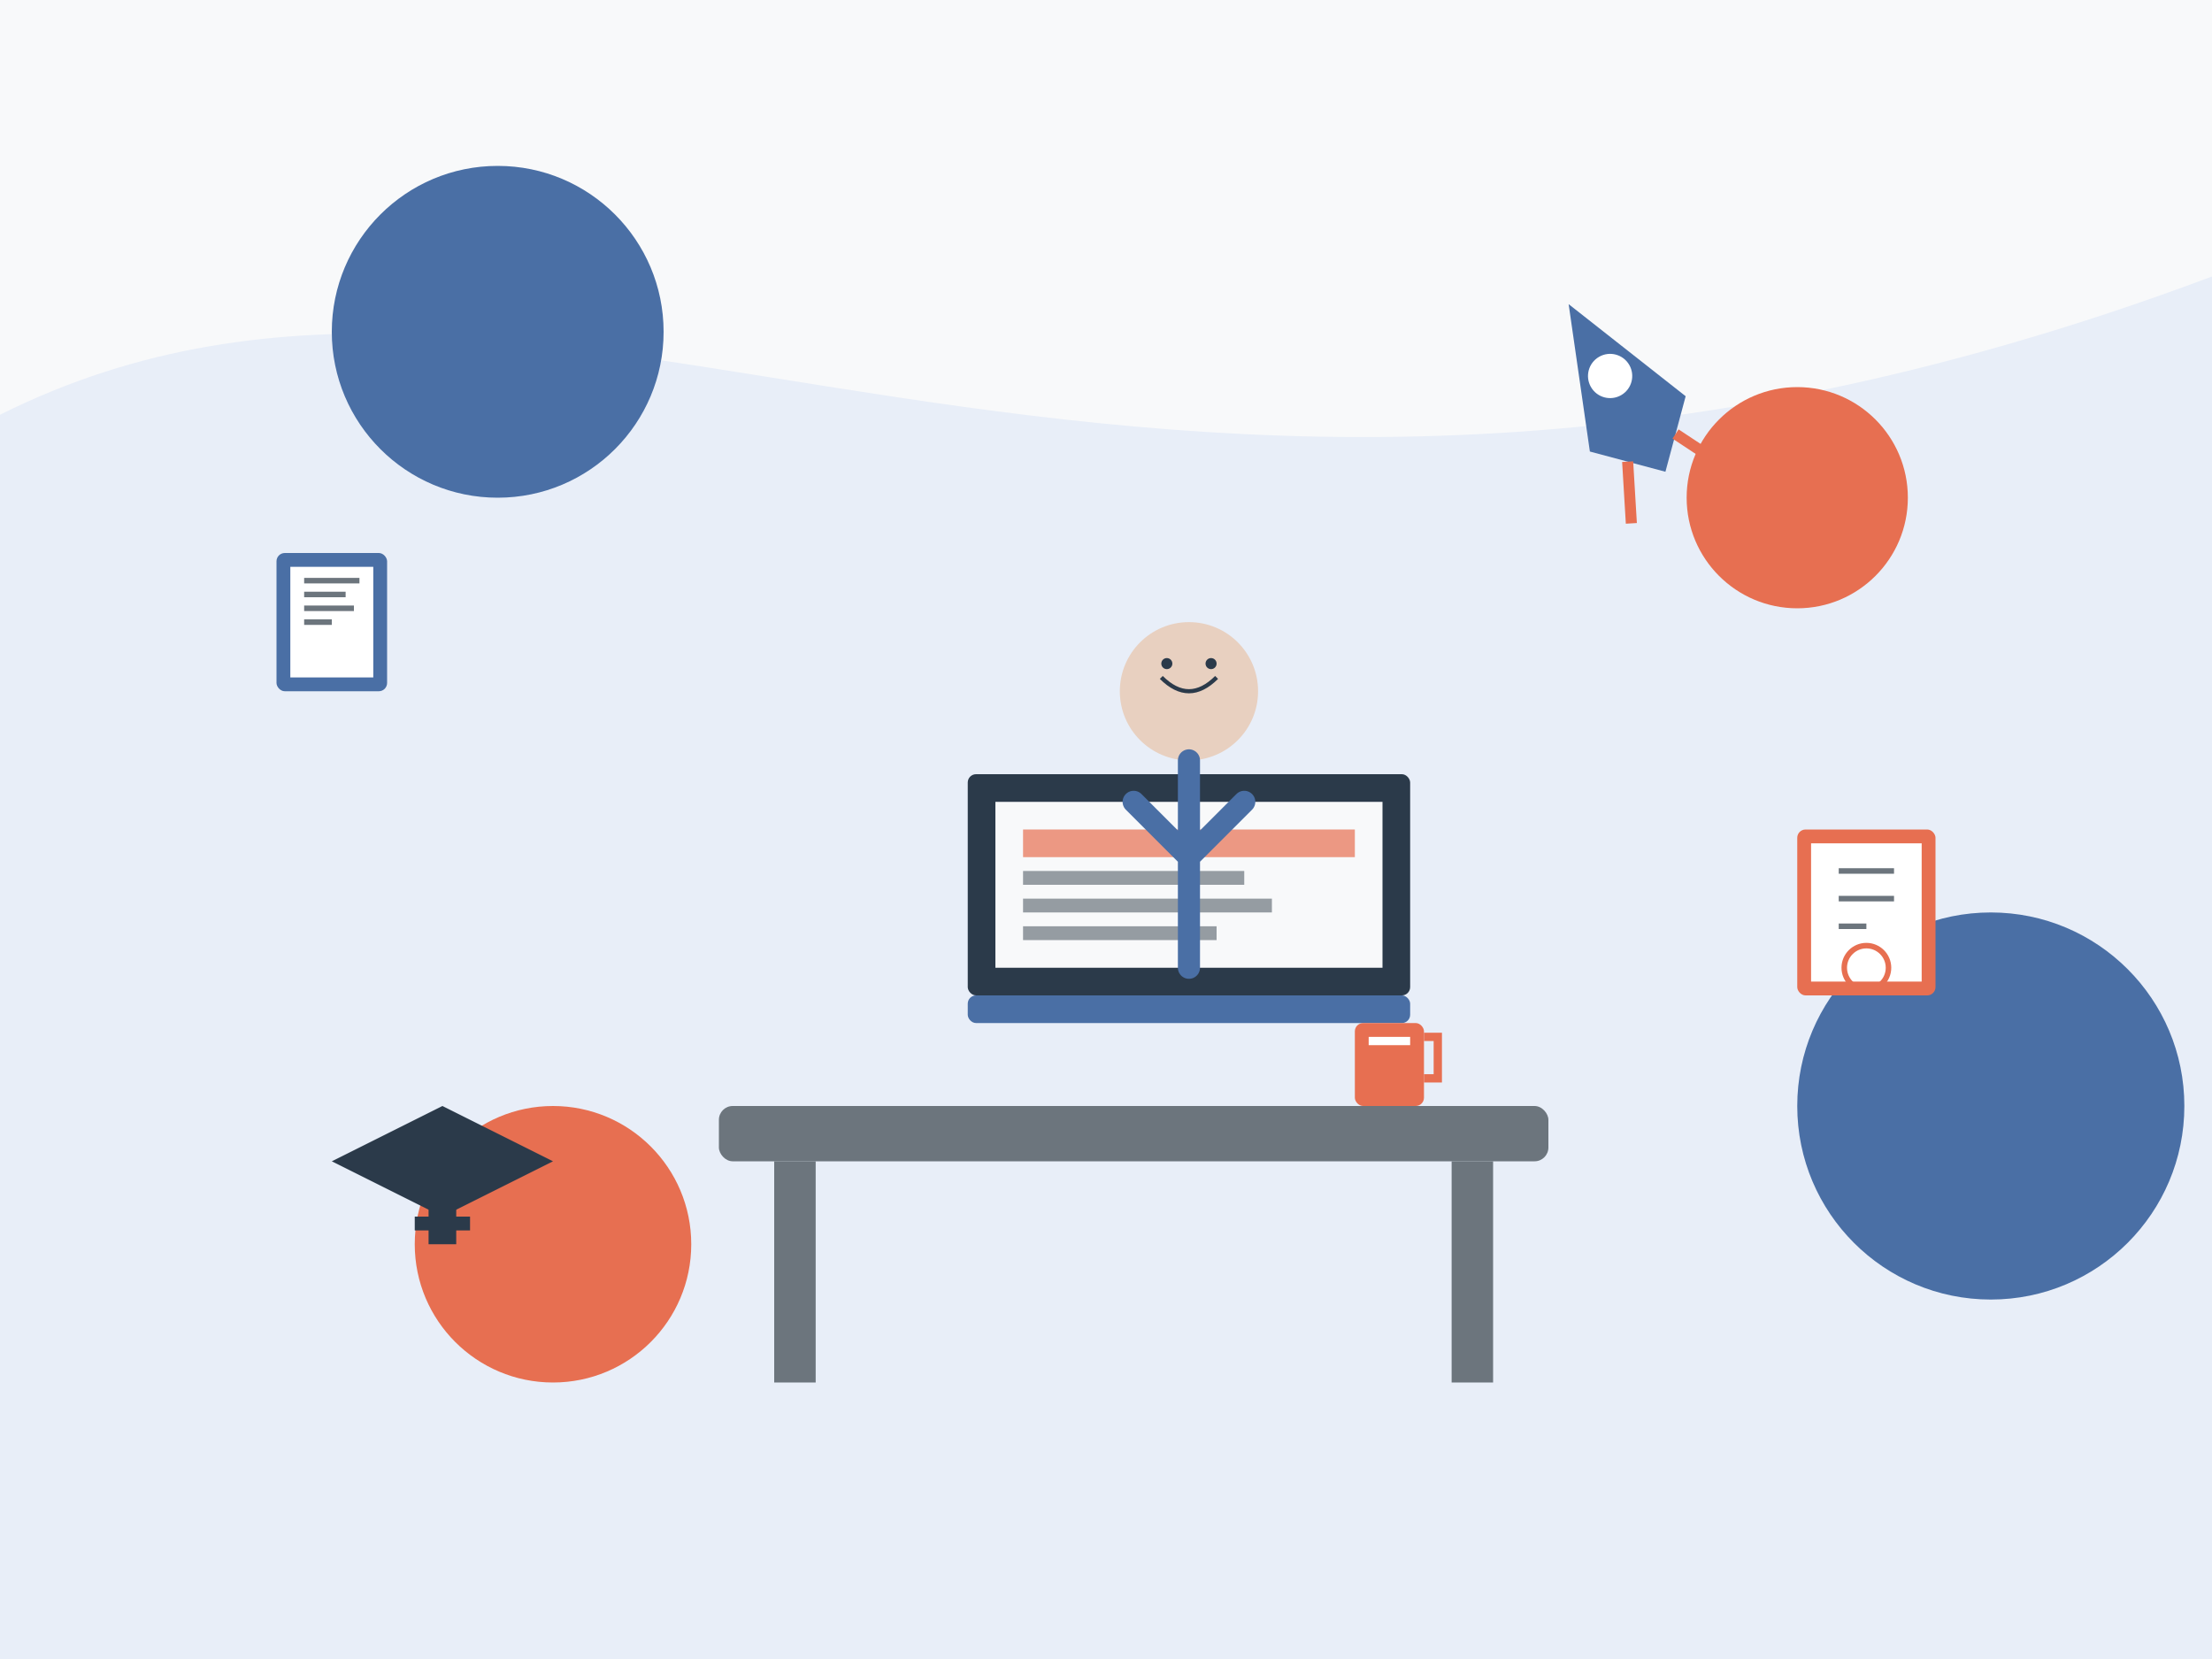 <svg xmlns="http://www.w3.org/2000/svg" viewBox="0 0 800 600" width="800" height="600">
  <!-- Background elements -->
  <rect x="0" y="0" width="800" height="600" fill="#f8f9fa" />
  <path d="M0,150 C200,50 400,250 800,100 L800,600 L0,600 Z" fill="#e8eef8" />
  
  <!-- Decorative circles -->
  <circle cx="180" cy="120" r="60" fill="#4a6fa566" />
  <circle cx="650" cy="180" r="40" fill="#e76f5144" />
  <circle cx="720" cy="400" r="70" fill="#4a6fa522" />
  <circle cx="200" cy="450" r="50" fill="#e76f5133" />
  
  <!-- Person studying online illustration -->
  <g transform="translate(260, 150)">
    <!-- Desk -->
    <rect x="0" y="250" width="300" height="20" rx="5" fill="#6c757d" />
    <rect x="20" y="270" width="15" height="80" fill="#6c757d" />
    <rect x="265" y="270" width="15" height="80" fill="#6c757d" />
    
    <!-- Laptop -->
    <rect x="90" y="210" width="160" height="10" rx="3" fill="#4a6fa5" />
    <rect x="90" y="130" width="160" height="80" rx="3" fill="#2b3a4a" />
    <rect x="100" y="140" width="140" height="60" fill="#f8f9fa" />
    
    <!-- Screen content -->
    <rect x="110" y="150" width="120" height="10" fill="#e76f51" opacity="0.7" />
    <rect x="110" y="165" width="80" height="5" fill="#6c757d" opacity="0.7" />
    <rect x="110" y="175" width="90" height="5" fill="#6c757d" opacity="0.7" />
    <rect x="110" y="185" width="70" height="5" fill="#6c757d" opacity="0.7" />
    
    <!-- Person -->
    <circle cx="170" cy="100" r="25" fill="#e8d0c0" />  <!-- Head -->
    <path d="M160,95 Q170,105 180,95" stroke="#2b3a4a" stroke-width="1.5" fill="none" />  <!-- Smile -->
    <circle cx="162" cy="90" r="2" fill="#2b3a4a" />  <!-- Left eye -->
    <circle cx="178" cy="90" r="2" fill="#2b3a4a" />  <!-- Right eye -->
    <path d="M170,125 L170,200 M150,140 L170,160 M190,140 L170,160" stroke="#4a6fa5" stroke-width="8" stroke-linecap="round" />  <!-- Body and arms -->
    
    <!-- Coffee mug -->
    <rect x="230" y="220" width="25" height="30" rx="3" fill="#e76f51" />
    <path d="M255,225 L260,225 L260,240 L255,240" stroke="#e76f51" stroke-width="3" fill="none" />
    <rect x="235" y="225" width="15" height="3" fill="#ffffff" />
  </g>
  
  <!-- Floating education icons -->
  <!-- Book -->
  <g transform="translate(100, 200)">
    <rect x="0" y="0" width="40" height="50" rx="3" fill="#4a6fa5" />
    <rect x="5" y="5" width="30" height="40" fill="#ffffff" />
    <path d="M10,10 L30,10 M10,15 L25,15 M10,20 L28,20 M10,25 L20,25" stroke="#6c757d" stroke-width="2" />
  </g>
  
  <!-- Certificate -->
  <g transform="translate(650, 300)">
    <rect x="0" y="0" width="50" height="60" rx="3" fill="#e76f51" />
    <rect x="5" y="5" width="40" height="50" fill="#ffffff" />
    <path d="M15,15 L35,15 M15,25 L35,25 M15,35 L25,35" stroke="#6c757d" stroke-width="2" />
    <circle cx="25" cy="50" r="8" stroke="#e76f51" stroke-width="2" fill="none" />
  </g>
  
  <!-- Graduation cap -->
  <g transform="translate(120, 400)">
    <path d="M0,20 L40,0 L80,20 L40,40 Z" fill="#2b3a4a" />
    <rect x="35" y="20" width="10" height="30" fill="#2b3a4a" />
    <path d="M30,40 L50,40 L50,45 L30,45 Z" fill="#2b3a4a" />
  </g>
  
  <!-- Rocket ship (representing career growth) -->
  <g transform="translate(550, 120) rotate(-30)">
    <path d="M0,50 L20,0 L40,50 L20,70 Z" fill="#4a6fa5" />
    <path d="M10,60 L0,80 M30,60 L40,80" stroke="#e76f51" stroke-width="4" />
    <circle cx="20" cy="30" r="8" fill="#ffffff" />
  </g>
</svg>
